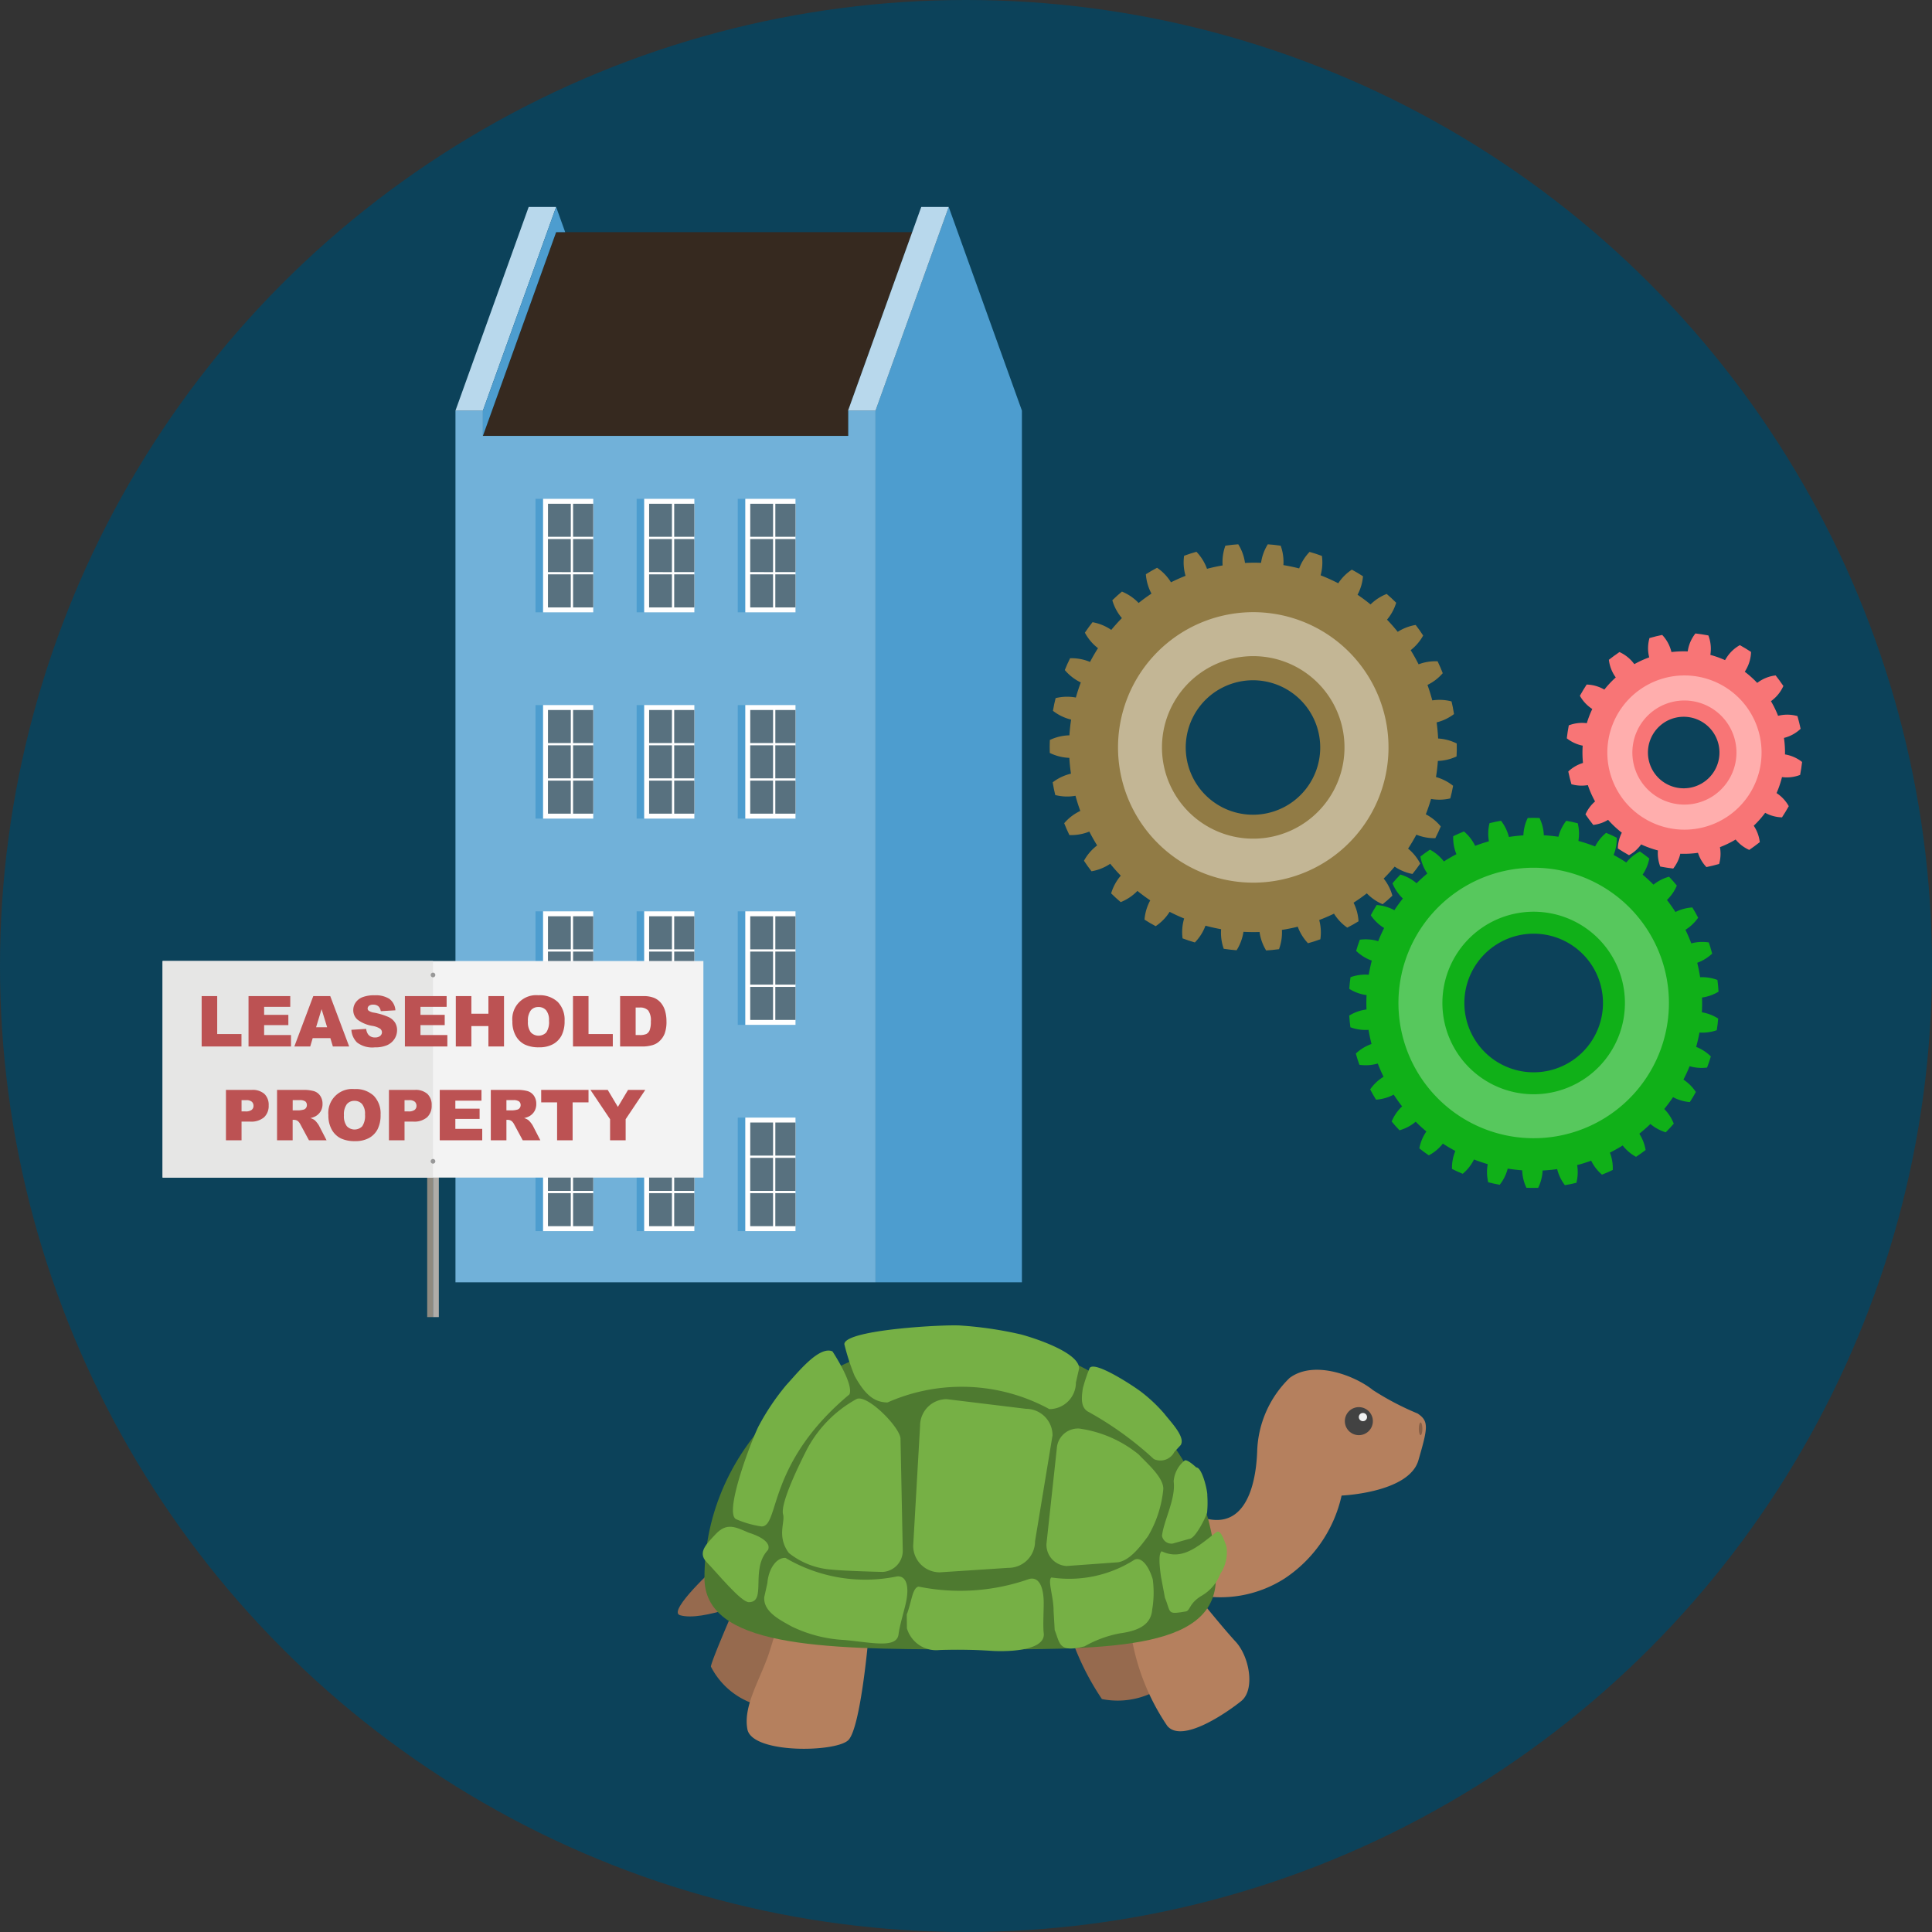 <?xml version="1.0" encoding="UTF-8"?>
<svg xmlns="http://www.w3.org/2000/svg" width="80" height="80" viewBox="0 0 80 80">
  <rect x="0" y="0" width="80" height="80" fill="#333333" stroke="none"/>
  <defs>
    <style>.cls-1{fill:#0c425a;}.cls-2{fill:#966a4e;}.cls-3{fill:#b5805e;}.cls-4{fill:#424242;}.cls-5{fill:#f1f2f2;}.cls-6{fill:#4e7a30;}.cls-7{fill:#76b045;}.cls-8{fill:#886047;}.cls-9{fill:#71b1d9;}.cls-10,.cls-11,.cls-12,.cls-13,.cls-14,.cls-9{fill-rule:evenodd;}.cls-10{fill:#4d9dcf;}.cls-11,.cls-24{fill:#fff;}.cls-12{fill:#58717f;}.cls-13{fill:#36291f;}.cls-14{fill:#b8d8ec;}.cls-15{fill:#8f8a80;}.cls-16{fill:#afaca8;}.cls-17{fill:#f3f3f3;}.cls-18{fill:#e6e6e5;}.cls-19{fill:#989898;}.cls-20{fill:#bc5253;}.cls-21{fill:#f87576;}.cls-22{fill:#10b018;}.cls-23{fill:#917b45;}.cls-24{opacity:0.3;}.cls-25{fill:#c3b695;}.cls-26{fill:#ffaead;}</style>
  </defs>
  <g id="Layer_1" data-name="Layer 1">
    <circle class="cls-1" cx="40" cy="40" r="40"></circle>
    <path class="cls-2" d="M44.397,67.921a10.957,10.957,0,0,0,1.231,2.433,3.322,3.322,0,0,0,2.398-.431c.606-.544-.475-3.002-.608-2.988S44.397,67.921,44.397,67.921Z"></path>
    <path class="cls-2" d="M30.728,65.856s-1.281,2.901-1.291,3.155a3.136,3.136,0,0,0,1.812,1.552c.829.172,2.107-3.379,2.107-3.379Z"></path>
    <path class="cls-3" d="M35.959,67.819s-.321,3.725-.831,4.235-3.992.574-4.181-.453.608-2.169.953-3.327a12.072,12.072,0,0,0,.398-1.572Z"></path>
    <path class="cls-3" d="M49.293,65.739s1.288,1.609,1.869,2.235.817,1.996.233,2.465-2.446,1.766-3.061,1.026a9.315,9.315,0,0,1-1.523-3.966C46.775,66.44,49.293,65.739,49.293,65.739Z"></path>
    <path class="cls-3" d="M49.622,66.054a4.931,4.931,0,0,0,3.563-.687,5.563,5.563,0,0,0,2.368-3.439s2.79-.113,3.18-1.459.446-1.619-.033-1.939a11.549,11.549,0,0,1-1.852-.971c-.734-.594-2.438-1.257-3.448-.501A4.415,4.415,0,0,0,52.057,60.1c-.024.641-.181,3.203-2.055,2.795S49.622,66.054,49.622,66.054Z"></path>
    <path class="cls-2" d="M29.704,64.813s-2.097,1.901-1.549,2.068c.943.288,3.199-.704,3.199-.704Z"></path>
    <path class="cls-4" d="M56.847,58.868a.58.58,0,1,1-.559-.601A.58.58,0,0,1,56.847,58.868Z"></path>
    <path class="cls-5" d="M56.606,58.684a.17.17,0,1,1-.164-.176A.17.17,0,0,1,56.606,58.684Z"></path>
    <path class="cls-6" d="M50.348,65.34c0,3.082-4.741,2.957-10.589,2.957S29.17,68.171,29.17,65.34c0-5.483,4.741-9.928,10.589-9.928S50.348,59.856,50.348,65.34Z"></path>
    <path class="cls-7" d="M41.758,64.921l-2.845.186a1.1,1.1,0,0,1-1.1-1.1l.286-4.971a1.1,1.1,0,0,1,1.1-1.1l3.284.4a1.1,1.1,0,0,1,1.1,1.1L42.859,63.82A1.1,1.1,0,0,1,41.758,64.921Z"></path>
    <path class="cls-7" d="M46.303,64.69l-2.134.155a.879.879,0,0,1-.837-.919l.428-3.942a.879.879,0,0,1,.925-.831,4.99,4.99,0,0,1,2.463,1.071c.332.356,1.046.959,1.021,1.442a4.704,4.704,0,0,1-.63,1.942C47.25,63.996,46.811,64.601,46.303,64.69Z"></path>
    <path class="cls-7" d="M34.45,64.995c.521.057,2.094.095,2.094.095a.879.879,0,0,0,.837-.919l-.093-4.601c-.024-.483-1.409-1.875-1.831-1.633a5.086,5.086,0,0,0-2.1,2.189c-.218.435-1.058,2.115-.931,2.582.09.33-.269.914.241,1.6A3.192,3.192,0,0,0,34.45,64.995Z"></path>
    <path class="cls-7" d="M35.387,56.971a9.221,9.221,0,0,1-.424-1.31c0-.608,4.219-.826,4.824-.773a15.728,15.728,0,0,1,2.497.37c.82.226,2.4.796,2.4,1.404l-.133.586a1.1,1.1,0,0,1-1.1,1.1,7.585,7.585,0,0,0-6.699-.276C36.144,58.072,35.771,57.664,35.387,56.971Z"></path>
    <path class="cls-7" d="M44.841,57.475a7.207,7.207,0,0,1,.278-.827c.212-.33,1.924.814,2.162,1.007a6.33,6.33,0,0,1,.929.881c.269.346.891.973.679,1.303l-.261.281a.647.647,0,0,1-.85.297,13.925,13.925,0,0,0-2.742-1.974C44.778,58.278,44.762,57.956,44.841,57.475Z"></path>
    <path class="cls-7" d="M49.058,60.474c.117-.055.477.29.477.29.241-.009.471.973.457,1.157a4.4,4.4,0,0,1-.009.715c-.08.252-.494,1.076-.735,1.085l-.683.193a.396.396,0,0,1-.449-.317c.073-.645.577-1.53.483-2.256A1.226,1.226,0,0,1,49.058,60.474Z"></path>
    <path class="cls-7" d="M37.517,66.343c-.065.311-.269.978-.309,1.323-.069.604-1.085.35-2.246.242a5.618,5.618,0,0,1-2.188-.563c-.477-.266-1.176-.608-1.127-1.214l.128-.577c.049-.606.387-1.073.754-1.043a6.494,6.494,0,0,0,4.603.767C37.498,65.231,37.667,65.622,37.517,66.343Z"></path>
    <path class="cls-7" d="M43.217,66.306c.008.309-.038.987.002,1.322.07.587-.95.781-2.094.735a20.881,20.881,0,0,0-2.22-.039,1.266,1.266,0,0,1-1.351-.895l-.007-.575c.21-.553.228-1.092.486-1.157a8.607,8.607,0,0,0,4.575-.312C42.958,65.285,43.199,65.59,43.217,66.306Z"></path>
    <path class="cls-7" d="M47.733,65.397a4.17,4.17,0,0,1-.022,1.245c-.045.59-.49.878-1.345.992a4.743,4.743,0,0,0-1.457.537c-1.081.28-1.013-.124-1.236-.672l-.047-.803c.006-.559-.261-1.278-.087-1.376A5.012,5.012,0,0,0,46.96,64.595C47.19,64.452,47.527,64.714,47.733,65.397Z"></path>
    <path class="cls-7" d="M50.782,64.028a1.592,1.592,0,0,1-.25,1.14,1.792,1.792,0,0,1-.794.92c-.515.318-.444.606-.644.64-.778.13-.598.068-.856-.567l-.166-.885c-.086-.61-.084-.962.032-1.041.817.393,1.472-.172,2.166-.717C50.423,63.4,50.515,63.248,50.782,64.028Z"></path>
    <path class="cls-7" d="M31.534,63.207a4.162,4.162,0,0,1-1.045-.297c-.557-.242.715-3.499.954-3.913a9.908,9.908,0,0,1,1.12-1.651c.464-.501,1.35-1.63,1.908-1.388,0,0,.892,1.343.702,1.781C31.728,60.61,32.29,63.206,31.534,63.207Z"></path>
    <path class="cls-7" d="M31.009,66.343c-.328.001-1.339-1.24-1.75-1.661-.394-.403.02-.773.364-1.145.464-.501.816-.316,1.373-.074,0,0,.996.278.806.716C31.048,64.968,31.765,66.341,31.009,66.343Z"></path>
    <ellipse class="cls-8" cx="58.824" cy="59.164" rx="0.074" ry="0.263"></ellipse>
    <polygon class="cls-9" points="36.254 53.099 36.254 17.002 35.117 17.002 35.117 18.05 19.997 18.05 19.997 17.002 18.86 17.002 18.86 53.099 36.254 53.099 36.254 53.099"></polygon>
    <polygon class="cls-10" points="26.362 20.656 26.675 20.656 26.675 25.355 26.362 25.355 26.362 20.656 26.362 20.656"></polygon>
    <polygon class="cls-11" points="26.675 20.656 28.752 20.656 28.752 25.355 26.675 25.355 26.675 20.656 26.675 20.656"></polygon>
    <path class="cls-12" d="M26.879,20.859h.945v1.368h-.945V20.859Zm1.038,0h.835v1.368h-.835V20.859Zm.835,2.83h-.835V22.321h.835V23.69Zm0,1.462h-.835V23.783h.835v1.368Zm-.929,0h-.945V23.783h.945v1.368Zm-.945-1.462V22.321h.945V23.69Z"></path>
    <polygon class="cls-10" points="30.549 20.656 30.862 20.656 30.862 25.355 30.549 25.355 30.549 20.656 30.549 20.656"></polygon>
    <polygon class="cls-11" points="30.862 20.656 32.94 20.656 32.94 25.355 30.862 25.355 30.862 20.656 30.862 20.656"></polygon>
    <path class="cls-12" d="M31.066,20.859h.945v1.368h-.945V20.859Zm1.038,0H32.94v1.368h-.835V20.859Zm.835,2.83h-.835V22.321H32.94V23.69Zm0,1.462h-.835V23.783H32.94v1.368Zm-.929,0h-.945V23.783h.945v1.368Zm-.945-1.462V22.321h.945V23.69Z"></path>
    <polygon class="cls-10" points="22.174 20.656 22.488 20.656 22.488 25.355 22.174 25.355 22.174 20.656 22.174 20.656"></polygon>
    <polygon class="cls-11" points="22.488 20.656 24.565 20.656 24.565 25.355 22.488 25.355 22.488 20.656 22.488 20.656"></polygon>
    <path class="cls-12" d="M22.691,20.859h.945v1.368h-.945V20.859Zm1.038,0h.835v1.368H23.73V20.859Zm.835,2.83H23.73V22.321h.835V23.69Zm0,1.462H23.73V23.783h.835v1.368Zm-.929,0h-.945V23.783h.945v1.368Zm-.945-1.462V22.321h.945V23.69Z"></path>
    <polygon class="cls-10" points="42.315 53.099 42.315 17.002 39.284 8.57 36.254 17.002 36.254 53.099 42.315 53.099 42.315 53.099"></polygon>
    <polygon class="cls-13" points="35.117 18.045 19.997 18.045 23.028 9.612 37.772 9.612 35.117 17.002 35.117 18.045 35.117 18.045"></polygon>
    <polygon class="cls-14" points="36.254 17.002 35.117 17.002 38.147 8.57 39.284 8.57 36.254 17.002 36.254 17.002"></polygon>
    <polygon class="cls-14" points="19.997 17.002 18.86 17.002 21.891 8.57 23.028 8.57 19.997 17.002 19.997 17.002"></polygon>
    <polygon class="cls-10" points="23.028 9.612 23.403 9.612 23.028 8.57 19.997 17.002 19.997 18.045 23.028 9.612 23.028 9.612"></polygon>
    <polygon class="cls-10" points="26.362 29.196 26.675 29.196 26.675 33.896 26.362 33.896 26.362 29.196 26.362 29.196"></polygon>
    <polygon class="cls-11" points="26.675 29.196 28.752 29.196 28.752 33.896 26.675 33.896 26.675 29.196 26.675 29.196"></polygon>
    <path class="cls-12" d="M26.879,29.4h.945v1.368h-.945V29.4Zm1.038,0h.835v1.368h-.835V29.4Zm.835,2.83h-.835V30.862h.835V32.23Zm0,1.462h-.835V32.324h.835v1.368Zm-.929,0h-.945V32.324h.945v1.368Zm-.945-1.462V30.862h.945V32.23Z"></path>
    <polygon class="cls-10" points="30.549 29.196 30.862 29.196 30.862 33.896 30.549 33.896 30.549 29.196 30.549 29.196"></polygon>
    <polygon class="cls-11" points="30.862 29.196 32.94 29.196 32.94 33.896 30.862 33.896 30.862 29.196 30.862 29.196"></polygon>
    <path class="cls-12" d="M31.066,29.4h.945v1.368h-.945V29.4Zm1.038,0H32.94v1.368h-.835V29.4Zm.835,2.83h-.835V30.862H32.94V32.23Zm0,1.462h-.835V32.324H32.94v1.368Zm-.929,0h-.945V32.324h.945v1.368Zm-.945-1.462V30.862h.945V32.23Z"></path>
    <polygon class="cls-10" points="22.174 29.196 22.488 29.196 22.488 33.896 22.174 33.896 22.174 29.196 22.174 29.196"></polygon>
    <polygon class="cls-11" points="22.488 29.196 24.565 29.196 24.565 33.896 22.488 33.896 22.488 29.196 22.488 29.196"></polygon>
    <path class="cls-12" d="M22.691,29.4h.945v1.368h-.945V29.4Zm1.038,0h.835v1.368H23.73V29.4Zm.835,2.83H23.73V30.862h.835V32.23Zm0,1.462H23.73V32.324h.835v1.368Zm-.929,0h-.945V32.324h.945v1.368Zm-.945-1.462V30.862h.945V32.23Z"></path>
    <polygon class="cls-10" points="26.362 37.737 26.675 37.737 26.675 42.437 26.362 42.437 26.362 37.737 26.362 37.737"></polygon>
    <polygon class="cls-11" points="26.675 37.737 28.752 37.737 28.752 42.437 26.675 42.437 26.675 37.737 26.675 37.737"></polygon>
    <path class="cls-12" d="M26.879,37.941h.945v1.369h-.945V37.941Zm1.038,0h.835v1.369h-.835V37.941Zm.835,2.83h-.835V39.403h.835v1.368Zm0,1.462h-.835V40.865h.835v1.368Zm-.929,0h-.945V40.865h.945v1.368Zm-.945-1.462V39.403h.945v1.368Z"></path>
    <polygon class="cls-10" points="30.549 37.737 30.862 37.737 30.862 42.437 30.549 42.437 30.549 37.737 30.549 37.737"></polygon>
    <polygon class="cls-11" points="30.862 37.737 32.94 37.737 32.94 42.437 30.862 42.437 30.862 37.737 30.862 37.737"></polygon>
    <path class="cls-12" d="M31.066,37.941h.945v1.369h-.945V37.941Zm1.038,0H32.94v1.369h-.835V37.941Zm.835,2.83h-.835V39.403H32.94v1.368Zm0,1.462h-.835V40.865H32.94v1.368Zm-.929,0h-.945V40.865h.945v1.368Zm-.945-1.462V39.403h.945v1.368Z"></path>
    <polygon class="cls-10" points="22.174 37.737 22.488 37.737 22.488 42.437 22.174 42.437 22.174 37.737 22.174 37.737"></polygon>
    <polygon class="cls-11" points="22.488 37.737 24.565 37.737 24.565 42.437 22.488 42.437 22.488 37.737 22.488 37.737"></polygon>
    <path class="cls-12" d="M22.691,37.941h.945v1.369h-.945V37.941Zm1.038,0h.835v1.369H23.73V37.941Zm.835,2.83H23.73V39.403h.835v1.368Zm0,1.462H23.73V40.865h.835v1.368Zm-.929,0h-.945V40.865h.945v1.368Zm-.945-1.462V39.403h.945v1.368Z"></path>
    <polygon class="cls-10" points="26.362 46.278 26.675 46.278 26.675 50.978 26.362 50.978 26.362 46.278 26.362 46.278"></polygon>
    <polygon class="cls-11" points="26.675 46.278 28.752 46.278 28.752 50.978 26.675 50.978 26.675 46.278 26.675 46.278"></polygon>
    <path class="cls-12" d="M26.879,46.482h.945V47.85h-.945V46.482Zm1.038,0h.835V47.85h-.835V46.482Zm.835,2.83h-.835V47.944h.835v1.369Zm0,1.462h-.835V49.406h.835v1.369Zm-.929,0h-.945V49.406h.945v1.369Zm-.945-1.462V47.944h.945v1.369Z"></path>
    <polygon class="cls-10" points="30.549 46.278 30.862 46.278 30.862 50.978 30.549 50.978 30.549 46.278 30.549 46.278"></polygon>
    <polygon class="cls-11" points="30.862 46.278 32.94 46.278 32.94 50.978 30.862 50.978 30.862 46.278 30.862 46.278"></polygon>
    <path class="cls-12" d="M31.066,46.482h.945V47.85h-.945V46.482Zm1.038,0H32.94V47.85h-.835V46.482Zm.835,2.83h-.835V47.944H32.94v1.369Zm0,1.462h-.835V49.406H32.94v1.369Zm-.929,0h-.945V49.406h.945v1.369Zm-.945-1.462V47.944h.945v1.369Z"></path>
    <polygon class="cls-10" points="22.174 46.278 22.488 46.278 22.488 50.978 22.174 50.978 22.174 46.278 22.174 46.278"></polygon>
    <polygon class="cls-11" points="22.488 46.278 24.565 46.278 24.565 50.978 22.488 50.978 22.488 46.278 22.488 46.278"></polygon>
    <path class="cls-12" d="M22.691,46.482h.945V47.85h-.945V46.482Zm1.038,0h.835V47.85H23.73V46.482Zm.835,2.83H23.73V47.944h.835v1.369Zm0,1.462H23.73V49.406h.835v1.369Zm-.929,0h-.945V49.406h.945v1.369Zm-.945-1.462V47.944h.945v1.369Z"></path>
    <polygon class="cls-15" points="17.689 46.306 17.689 46.643 17.689 54.538 17.93 54.538 17.93 46.306 17.689 46.306"></polygon>
    <polygon class="cls-16" points="17.93 46.306 17.93 46.643 17.93 54.538 18.171 54.538 18.171 46.306 17.93 46.306"></polygon>
    <rect class="cls-17" x="6.733" y="39.794" width="22.393" height="8.967"></rect>
    <rect class="cls-18" x="6.733" y="39.794" width="11.197" height="8.967"></rect>
    <path class="cls-19" d="M17.93,40.276a.096.096,0,1,1-.096.096.096.096,0,0,1,.096-.096"></path>
    <path class="cls-19" d="M17.93,47.991a.096.096,0,1,1-.096.096.096.096,0,0,1,.096-.096"></path>
    <path class="cls-20" d="M8.35,41.246h.644v1.572H9.999v.514H8.35Z"></path>
    <path class="cls-20" d="M10.291,41.246h1.728v.445H10.937v.332H11.94v.425H10.937v.411H12.05v.473H10.291Z"></path>
    <path class="cls-20" d="M13.68,42.987h-.732l-.102.345h-.658l.784-2.086h.703l.783,2.086h-.675Zm-.134-.45-.23-.75-.228.75Z"></path>
    <path class="cls-20" d="M14.55,42.642l.613-.038a.479.479,0,0,0,.081.228.34.34,0,0,0,.285.127.317.317,0,0,0,.213-.064.196.196,0,0,0,.074-.15.192.192,0,0,0-.071-.145.83.83,0,0,0-.33-.121,1.4,1.4,0,0,1-.605-.253.51.51,0,0,1-.182-.402.541.541,0,0,1,.093-.304.617.617,0,0,1,.28-.225,1.306,1.306,0,0,1,.513-.082,1.05,1.05,0,0,1,.609.148.64.64,0,0,1,.25.474l-.607.035a.33.33,0,0,0-.102-.205.324.324,0,0,0-.214-.064.263.263,0,0,0-.17.047.147.147,0,0,0-.057.116.116.116,0,0,0,.047.09.539.539,0,0,0,.216.077,2.714,2.714,0,0,1,.606.184.643.643,0,0,1,.267.231.585.585,0,0,1,.083.309.661.661,0,0,1-.111.37.695.695,0,0,1-.31.257,1.251,1.251,0,0,1-.502.087,1.039,1.039,0,0,1-.737-.204A.812.812,0,0,1,14.55,42.642Z"></path>
    <path class="cls-20" d="M16.766,41.246h1.728v.445H17.411v.332H18.415v.425H17.411v.411h1.113v.473H16.766Z"></path>
    <path class="cls-20" d="M18.874,41.246h.645v.73h.705v-.73H20.87V43.332h-.646v-.844h-.705v.844H18.874Z"></path>
    <path class="cls-20" d="M21.217,42.291a.988.988,0,0,1,1.077-1.08,1.089,1.089,0,0,1,.803.279,1.055,1.055,0,0,1,.281.783,1.284,1.284,0,0,1-.123.6.875.875,0,0,1-.355.364,1.173,1.173,0,0,1-.579.13,1.334,1.334,0,0,1-.585-.112.877.877,0,0,1-.374-.355A1.181,1.181,0,0,1,21.217,42.291Zm.644.003a.693.693,0,0,0,.118.453.443.443,0,0,0,.641.003.77.77,0,0,0,.113-.485.642.642,0,0,0-.118-.43.405.405,0,0,0-.322-.136.394.394,0,0,0-.314.138A.705.705,0,0,0,21.861,42.294Z"></path>
    <path class="cls-20" d="M23.726,41.246h.643v1.572H25.375v.514H23.726Z"></path>
    <path class="cls-20" d="M25.677,41.246h.958a1.155,1.155,0,0,1,.457.077.743.743,0,0,1,.288.221.908.908,0,0,1,.165.334,1.548,1.548,0,0,1,.052.404,1.403,1.403,0,0,1-.076.519.85.85,0,0,1-.212.309.685.685,0,0,1-.29.166,1.489,1.489,0,0,1-.384.057h-.958Zm.644.473v1.14H26.48a.655.655,0,0,0,.287-.045.307.307,0,0,0,.134-.156.982.982,0,0,0,.049-.362.704.704,0,0,0-.108-.454.459.459,0,0,0-.358-.122Z"></path>
    <path class="cls-20" d="M9.356,45.131h1.071a.729.729,0,0,1,.523.167.623.623,0,0,1,.175.474.641.641,0,0,1-.191.493.817.817,0,0,1-.579.178h-.353v.774H9.356Zm.646.89h.158a.408.408,0,0,0,.262-.064.209.209,0,0,0,.075-.166.232.232,0,0,0-.065-.167.34.34,0,0,0-.246-.068h-.184Z"></path>
    <path class="cls-20" d="M11.472,47.217V45.131h1.074a1.558,1.558,0,0,1,.457.052.489.489,0,0,1,.255.19.576.576,0,0,1,.097.338.586.586,0,0,1-.074.3.576.576,0,0,1-.204.204.764.764,0,0,1-.226.082.666.666,0,0,1,.167.077.647.647,0,0,1,.103.109.812.812,0,0,1,.09.13l.312.605h-.729l-.344-.638a.49.49,0,0,0-.117-.16.269.269,0,0,0-.158-.049h-.057v.847Zm.647-1.24h.272a1.003,1.003,0,0,0,.171-.028.169.169,0,0,0,.104-.066.188.188,0,0,0,.041-.12.192.192,0,0,0-.064-.155.386.386,0,0,0-.24-.054h-.283Z"></path>
    <path class="cls-20" d="M13.598,46.176a.988.988,0,0,1,1.077-1.08,1.089,1.089,0,0,1,.803.279,1.055,1.055,0,0,1,.281.783,1.282,1.282,0,0,1-.123.6.875.875,0,0,1-.355.364,1.173,1.173,0,0,1-.579.13,1.335,1.335,0,0,1-.585-.112.877.877,0,0,1-.374-.355A1.181,1.181,0,0,1,13.598,46.176Zm.644.003a.692.692,0,0,0,.118.453.443.443,0,0,0,.641.003.771.771,0,0,0,.113-.485.642.642,0,0,0-.118-.43.405.405,0,0,0-.322-.136.393.393,0,0,0-.313.138A.704.704,0,0,0,14.242,46.179Z"></path>
    <path class="cls-20" d="M16.105,45.131h1.071a.729.729,0,0,1,.523.167.623.623,0,0,1,.175.474.641.641,0,0,1-.19.493.817.817,0,0,1-.579.178H16.751v.774h-.646Zm.646.89h.158a.407.407,0,0,0,.262-.064.209.209,0,0,0,.075-.166.232.232,0,0,0-.065-.167.34.34,0,0,0-.246-.068H16.751Z"></path>
    <path class="cls-20" d="M18.209,45.131h1.728v.445h-1.082v.332h1.004v.425H18.855v.411h1.113v.473H18.209Z"></path>
    <path class="cls-20" d="M20.323,47.217V45.131h1.074a1.559,1.559,0,0,1,.457.052.489.489,0,0,1,.255.19.577.577,0,0,1,.097.338.585.585,0,0,1-.074.3.576.576,0,0,1-.204.204.763.763,0,0,1-.226.082.664.664,0,0,1,.167.077.646.646,0,0,1,.104.109.812.812,0,0,1,.09.13l.312.605h-.729l-.344-.638a.488.488,0,0,0-.117-.16.269.269,0,0,0-.158-.049h-.057v.847Zm.647-1.24h.272a1.003,1.003,0,0,0,.171-.028.169.169,0,0,0,.104-.066.189.189,0,0,0,.041-.12.192.192,0,0,0-.065-.155.386.386,0,0,0-.24-.054h-.283Z"></path>
    <path class="cls-20" d="M22.409,45.131h1.96v.516h-.658v1.57h-.643v-1.57h-.658Z"></path>
    <path class="cls-20" d="M24.449,45.131h.716l.42.704.421-.704h.713l-.812,1.213v.873h-.645v-.873Z"></path>
    <path class="cls-21" d="M66.836,27.156l-.005.004,0,0-.211.16a1.538,1.538,0,0,0,.262.698l.023.033a4.159,4.159,0,0,0-.472.503l-.015-.008a1.538,1.538,0,0,0-.718-.2l-.141.224,0,0-.003.005-.003.005,0,0L65.42,28.81a1.538,1.538,0,0,0,.509.545l.004.003a4.197,4.197,0,0,0-.227.589L65.7,29.945a1.538,1.538,0,0,0-.74.091l-.045.261,0,0-.001.006-.001.006h0l-.035.263a1.534,1.534,0,0,0,.658.304,4.2,4.2,0,0,0,.012.716,1.528,1.528,0,0,0-.609.355l.059.258h0l.002.006.001.006,0,0,.068.256a1.524,1.524,0,0,0,.68.037,4.168,4.168,0,0,0,.299.676,1.516,1.516,0,0,0-.397.535l.153.216,0,0,.004.005.004.005,0,0,.161.211a1.512,1.512,0,0,0,.615-.21,4.177,4.177,0,0,0,.568.532,1.52,1.52,0,0,0-.165.652l.224.141,0,0,.005.003.005.003,0,0,.229.133a1.518,1.518,0,0,0,.502-.447,4.192,4.192,0,0,0,.695.25,1.518,1.518,0,0,0,.097.667l.261.045,0,0,.006.001.006.001v0l.263.036a1.522,1.522,0,0,0,.294-.613,4.199,4.199,0,0,0,.732-.038,1.524,1.524,0,0,0,.349.59l.258-.058v0l.006-.002.006-.001,0,0,.256-.068a1.532,1.532,0,0,0,.034-.696,4.18,4.18,0,0,0,.65-.316,1.528,1.528,0,0,0,.563.43l.216-.153,0,0,.005-.004.005-.004,0,0,.211-.16a1.535,1.535,0,0,0-.25-.68,4.166,4.166,0,0,0,.473-.535,1.538,1.538,0,0,0,.697.188l.141-.224,0,0,.003-.005.003-.005,0,0,.133-.229a1.537,1.537,0,0,0-.505-.542,4.207,4.207,0,0,0,.225-.662l.01.001a1.538,1.538,0,0,0,.74-.091l.045-.261,0,0,.001-.006.001-.006h0l.035-.263a1.538,1.538,0,0,0-.679-.308l-.029-.005a4.199,4.199,0,0,0-.043-.683l.041-.011a1.539,1.539,0,0,0,.649-.367L74.5,29.92h0l-.002-.006-.001-.006,0,0-.068-.256a1.537,1.537,0,0,0-.745-.025l-.058.012a4.174,4.174,0,0,0-.294-.604c.019-.015.038-.029.055-.043a1.539,1.539,0,0,0,.459-.587l-.153-.216,0,0-.004-.005-.003-.005,0,0-.16-.211a1.538,1.538,0,0,0-.698.262q-.032.022-.067.046a4.162,4.162,0,0,0-.513-.46c.022-.037.042-.071.06-.104a1.539,1.539,0,0,0,.199-.718l-.224-.141,0,0-.005-.003-.005-.003,0,0-.229-.133a1.538,1.538,0,0,0-.544.509c-.023.034-.046.071-.07.111a4.21,4.21,0,0,0-.607-.216l.008-.066a1.539,1.539,0,0,0-.091-.74l-.261-.045,0,0-.006-.001-.006-.001v0l-.263-.035a1.538,1.538,0,0,0-.308.678l-.012.065a4.205,4.205,0,0,0-.672.027l-.017-.06a1.539,1.539,0,0,0-.367-.649l-.258.058v0l-.006.002-.006.001,0,0-.256.068a1.538,1.538,0,0,0-.025.745l.012.055a4.169,4.169,0,0,0-.615.281l-.031-.04A1.539,1.539,0,0,0,67.058,27l-.216.153,0,0Zm2.006,2.811a1.481,1.481,0,1,1-.318,2.07A1.481,1.481,0,0,1,68.843,29.967Z"></path>
    <path class="cls-22" d="M56.307,38.912l-.079.225,0,0-.002.005-.002.005h0l-.069.228a1.804,1.804,0,0,0,.648.402q-.076.291-.126.585a1.805,1.805,0,0,0-.755.102l-.03.236h0l0,.005-.001.005h0l-.02.237a1.802,1.802,0,0,0,.715.258q-.014.298-.002.595a1.804,1.804,0,0,0-.714.252l.018.238h0l.001.005,0,.005h0l.028.237a1.805,1.805,0,0,0,.752.107q.049.296.123.586a1.805,1.805,0,0,0-.65.396l.067.229,0,0,.002.005.002.005h0l.077.226a1.804,1.804,0,0,0,.76-.052q.108.279.24.548a1.806,1.806,0,0,0-.554.523l.114.21,0,0,.003.005.003.005,0,0,.122.205a1.806,1.806,0,0,0,.732-.209q.163.25.348.487a1.804,1.804,0,0,0-.432.626l.154.181,0,0,.004.004.004.004,0,0,.162.175a1.804,1.804,0,0,0,.671-.355q.211.211.442.404a1.806,1.806,0,0,0-.291.7l.189.145,0,0,.004.003.004.003,0,0,.195.137a1.805,1.805,0,0,0,.582-.485q.25.162.517.304a1.805,1.805,0,0,0-.139.744l.215.103,0,0,.005.002.005.002,0,0,.219.094a1.803,1.803,0,0,0,.466-.592q.283.109.57.193a1.803,1.803,0,0,0,.02.75l.232.056v0l.005.001.005.001,0,0,.234.046a1.801,1.801,0,0,0,.331-.669q.3.048.6.07a1.8,1.8,0,0,0,.175.723l.238.006v0h.005l.005,0v0l.238-.004a1.8,1.8,0,0,0,.184-.717q.303-.015.603-.057a1.801,1.801,0,0,0,.32.664l.234-.043v0l.005-.001.005-.001,0,0,.232-.053a1.798,1.798,0,0,0,.032-.733q.294-.078.58-.182a1.796,1.796,0,0,0,.448.578l.22-.091,0,0,.005-.002.005-.002v0l.216-.1a1.794,1.794,0,0,0-.118-.717q.27-.136.529-.296a1.793,1.793,0,0,0,.552.47l.197-.134,0,0,.004-.003.004-.003,0,0,.192-.142a1.795,1.795,0,0,0-.26-.676q.237-.19.459-.402a1.793,1.793,0,0,0,.636.344l.165-.172,0,0,.004-.004.004-.004,0,0,.158-.178a1.793,1.793,0,0,0-.394-.607q.192-.235.364-.49a1.794,1.794,0,0,0,.695.205l.126-.202,0,0,.003-.005.003-.005,0,0,.117-.207a1.793,1.793,0,0,0-.513-.513c.046-.09.091-.181.134-.274s.083-.186.121-.28a1.795,1.795,0,0,0,.723.056l.081-.224h0l.002-.005.002-.005h0l.072-.227a1.793,1.793,0,0,0-.608-.395q.081-.297.136-.595a1.793,1.793,0,0,0,.717-.096l.033-.236h0l.001-.005.001-.005h0l.023-.237a1.793,1.793,0,0,0-.675-.259c.011-.204.013-.408.007-.611a1.795,1.795,0,0,0,.682-.243l-.017-.238h0l-.001-.005,0-.005,0,0-.027-.237a1.794,1.794,0,0,0-.716-.113q-.047-.302-.12-.598a1.794,1.794,0,0,0,.618-.38l-.066-.229h0l-.002-.005L70.832,39.25l0,0-.075-.226a1.794,1.794,0,0,0-.725.038q-.108-.285-.241-.561a1.795,1.795,0,0,0,.525-.5l-.112-.21,0,0-.003-.005-.003-.005,0,0-.121-.205a1.793,1.793,0,0,0-.7.188q-.165-.256-.352-.498a1.794,1.794,0,0,0,.409-.597l-.153-.182,0,0-.004-.004-.004-.004,0,0-.161-.176a1.794,1.794,0,0,0-.645.328q-.214-.216-.449-.414a1.793,1.793,0,0,0,.276-.669l-.188-.146,0,0-.004-.003-.004-.003,0,0-.194-.139a1.795,1.795,0,0,0-.563.456q-.254-.166-.525-.311a1.794,1.794,0,0,0,.132-.713l-.214-.104,0,0-.005-.002-.005-.002,0,0-.218-.095a1.794,1.794,0,0,0-.456.564,6.97,6.97,0,0,0-.692-.229,1.797,1.797,0,0,0-.027-.731l-.232-.055v0l-.005-.001-.005-.001,0,0-.234-.045a1.797,1.797,0,0,0-.324.66q-.302-.044-.604-.061a1.799,1.799,0,0,0-.179-.716l-.238-.005,0,0-.005,0-.005,0v0L63.26,33.87a1.801,1.801,0,0,0-.18.72q-.302.02-.6.067a1.801,1.801,0,0,0-.326-.671l-.234.044v0l-.005.001-.005.001,0,0-.232.054a1.804,1.804,0,0,0-.025.75q-.29.082-.571.188a1.805,1.805,0,0,0-.462-.595l-.22.092,0,0-.005.002-.005.002,0,0-.216.101a1.804,1.804,0,0,0,.133.745q-.266.139-.519.3a1.804,1.804,0,0,0-.578-.489l-.196.136,0,0-.004.003-.004.003,0,0-.19.144a1.803,1.803,0,0,0,.286.703q-.23.19-.445.402a1.804,1.804,0,0,0-.67-.36l-.163.174,0,0-.004.004-.004.004,0,0-.156.18a1.806,1.806,0,0,0,.429.63q-.185.233-.351.484a1.805,1.805,0,0,0-.732-.214l-.124.204,0,0-.003.005-.003.005,0,0-.115.209a1.804,1.804,0,0,0,.552.529c-.032.065-.064.131-.095.197q-.08.173-.149.348A1.804,1.804,0,0,0,56.307,38.912Zm5.556.267a2.87,2.87,0,1,1-.71,3.996A2.87,2.87,0,0,1,61.863,39.179Z"></path>
    <path class="cls-23" d="M44.31,27.256l-.112.237,0,0-.002.005-.003.005,0,0-.102.242a1.986,1.986,0,0,0,.663.514q-.117.31-.205.625a1.985,1.985,0,0,0-.838.024l-.06.255,0,0L43.65,29.17l-.001.006,0,0-.049.257a1.985,1.985,0,0,0,.753.364q-.05.325-.071.651a1.985,1.985,0,0,0-.81.193l-.007.262h0l0,.006,0,.006,0,0,.004.262a1.986,1.986,0,0,0,.81.204q.019.329.067.655a1.985,1.985,0,0,0-.757.359l.047.258h0l.001.006.001.006,0,0,.058.256a1.984,1.984,0,0,0,.838.031q.086.318.199.627a1.986,1.986,0,0,0-.667.509l.1.242,0,0,.003.005.002.005,0,0,.11.238a1.985,1.985,0,0,0,.825-.144q.15.293.324.573a1.986,1.986,0,0,0-.545.635l.148.216,0,0,.004.005.003.005,0,0,.157.21a1.984,1.984,0,0,0,.775-.311q.207.255.437.493a1.987,1.987,0,0,0-.399.733l.19.181,0,0,.005.004.004.004,0,0,.197.173a1.984,1.984,0,0,0,.692-.464q.255.206.531.392a1.984,1.984,0,0,0-.237.797l.223.137,0,0,.005.003.005.003,0,0,.229.128a1.985,1.985,0,0,0,.578-.594q.297.152.601.276a1.983,1.983,0,0,0-.065.823l.247.088,0,0,.006.002.006.002,0,0,.25.077a1.983,1.983,0,0,0,.439-.694q.322.087.648.145a1.98,1.98,0,0,0,.108.811l.26.035v0l.006.001.006.001,0,0,.261.024a1.978,1.978,0,0,0,.284-.763q.334.018.666.007a1.979,1.979,0,0,0,.273.764l.261-.02v0l.006-.001.006-.001,0,0,.26-.031a1.977,1.977,0,0,0,.12-.798q.331-.051.656-.132a1.978,1.978,0,0,0,.424.684l.252-.074v0l.006-.002.006-.002v0l.248-.085a1.975,1.975,0,0,0-.047-.798q.311-.118.612-.263a1.973,1.973,0,0,0,.549.578l.231-.123,0,0,.005-.003.005-.003,0,0,.226-.133a1.973,1.973,0,0,0-.206-.77q.282-.181.549-.387a1.973,1.973,0,0,0,.656.45l.201-.169,0,0,.004-.004.005-.004,0,0,.193-.177a1.974,1.974,0,0,0-.361-.709q.237-.235.455-.494a1.973,1.973,0,0,0,.737.304l.161-.207,0,0,.004-.005.004-.005,0,0,.152-.213a1.973,1.973,0,0,0-.502-.62c.061-.093.121-.188.178-.285s.112-.194.165-.292a1.974,1.974,0,0,0,.785.145l.115-.236,0,0,.002-.005.003-.005,0,0,.105-.24a1.972,1.972,0,0,0-.619-.502q.123-.315.217-.636a1.972,1.972,0,0,0,.796-.022l.063-.254h0l.001-.006.001-.006,0,0,.052-.257a1.973,1.973,0,0,0-.709-.362q.054-.333.078-.667a1.973,1.973,0,0,0,.774-.187l.009-.262h0v-.006l0-.006h0l-.002-.262a1.973,1.973,0,0,0-.77-.206q-.017-.336-.062-.668a1.973,1.973,0,0,0,.72-.344l-.046-.258h0l-.001-.006L60.162,29.3l0,0-.057-.256a1.974,1.974,0,0,0-.797-.042q-.086-.325-.199-.641a1.972,1.972,0,0,0,.632-.486l-.099-.243,0,0-.003-.005-.002-.005,0,0-.109-.239a1.974,1.974,0,0,0-.787.125q-.151-.3-.328-.586a1.972,1.972,0,0,0,.517-.606l-.147-.217,0,0-.004-.005-.003-.005,0,0-.156-.211a1.973,1.973,0,0,0-.743.285q-.209-.261-.443-.505a1.974,1.974,0,0,0,.379-.7l-.189-.182,0,0-.004-.004-.004-.004,0,0-.196-.174a1.972,1.972,0,0,0-.668.434q-.258-.21-.539-.401a1.973,1.973,0,0,0,.226-.765l-.223-.139,0,0-.005-.003-.005-.003,0,0-.228-.129a1.973,1.973,0,0,0-.564.564,7.641,7.641,0,0,0-.731-.33,1.978,1.978,0,0,0,.054-.803l-.247-.086,0,0-.006-.002-.006-.002,0,0-.251-.076a1.978,1.978,0,0,0-.431.684q-.325-.083-.653-.137a1.979,1.979,0,0,0-.113-.804l-.26-.033v0l-.006-.001-.006-.001v0l-.261-.022a1.98,1.98,0,0,0-.28.767c-.222-.009-.444-.007-.664.004a1.983,1.983,0,0,0-.279-.772l-.261.022v0l-.006.001L51,22.562l0,0-.26.033a1.984,1.984,0,0,0-.114.818q-.326.056-.647.14a1.984,1.984,0,0,0-.437-.705l-.251.075v0l-.006.002-.006.002v0l-.248.086a1.984,1.984,0,0,0,.06.83q-.307.121-.603.269a1.985,1.985,0,0,0-.576-.602l-.23.126,0,0-.005.003-.005.003,0,0-.224.136a1.986,1.986,0,0,0,.232.802q-.274.181-.532.388a1.985,1.985,0,0,0-.691-.471l-.199.171,0,0-.004.004-.004.004,0,0-.191.179a1.986,1.986,0,0,0,.396.739q-.229.234-.44.489a1.986,1.986,0,0,0-.776-.319l-.159.209,0,0-.003.005-.004.005,0,0-.15.215a1.986,1.986,0,0,0,.543.642q-.065.101-.127.205-.107.18-.203.364A1.985,1.985,0,0,0,44.31,27.256Zm6.228,1.259a2.784,2.784,0,1,1-1.091,3.784A2.784,2.784,0,0,1,50.537,28.514Z"></path>
    <path class="cls-24" d="M68.098,38.325a5.6,5.6,0,1,0-1.386,7.798A5.6,5.6,0,0,0,68.098,38.325ZM65.669,44.63a3.779,3.779,0,1,1,.935-5.262A3.779,3.779,0,0,1,65.669,44.63Z"></path>
    <path class="cls-25" d="M56.486,27.742A5.6,5.6,0,1,0,55.1,35.541,5.6,5.6,0,0,0,56.486,27.742ZM54.057,34.047a3.779,3.779,0,1,1,.935-5.262A3.779,3.779,0,0,1,54.057,34.047Z"></path>
    <path class="cls-26" d="M72.367,29.333a3.193,3.193,0,1,0-.79,4.447A3.193,3.193,0,0,0,72.367,29.333Zm-1.385,3.595a2.155,2.155,0,1,1,.533-3A2.155,2.155,0,0,1,70.982,32.928Z"></path>
  </g>
</svg>
